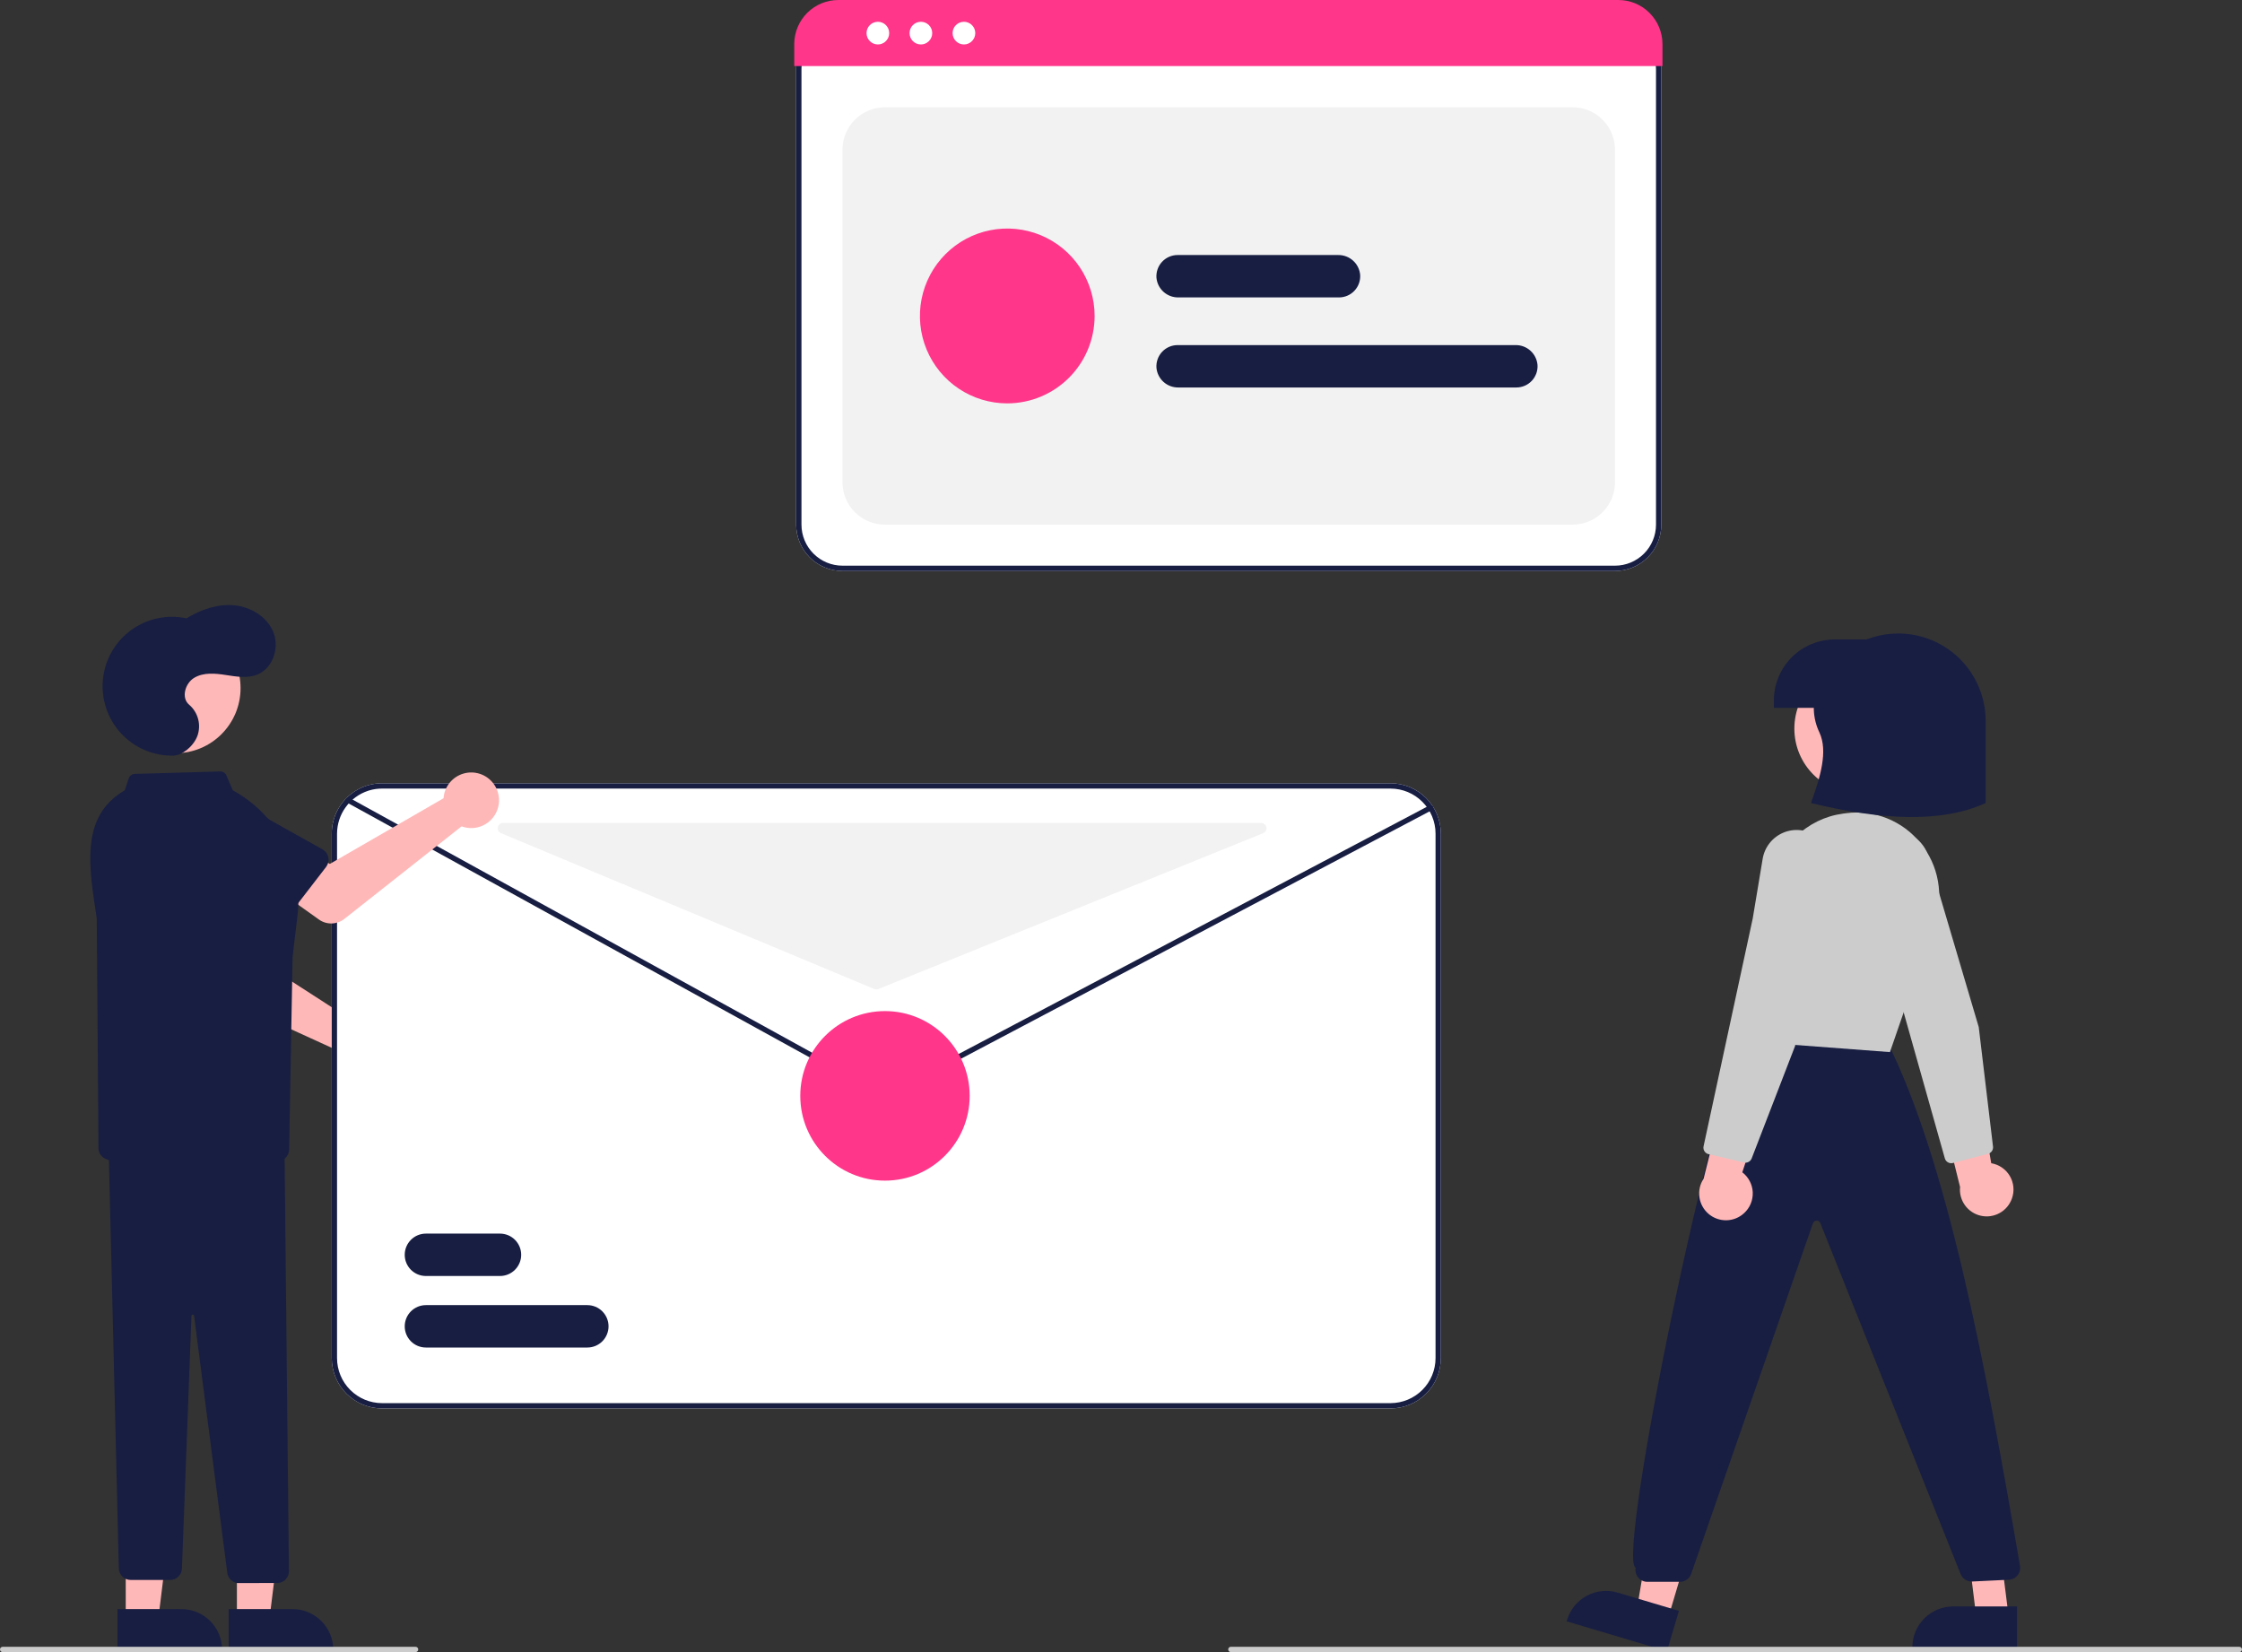<svg width="152" height="112" viewBox="0 0 152 112" fill="none" xmlns="http://www.w3.org/2000/svg">
<rect x="0" y="0" width="152" height="112" fill="#333333" stroke="none"/>
<g clip-path="url(#clip0_259_771)">
<path d="M109.49 38.709H57.118C56.285 38.708 55.487 38.376 54.898 37.787C54.31 37.198 53.978 36.399 53.977 35.566V4.65C53.978 4.027 54.226 3.43 54.666 2.989C55.106 2.548 55.703 2.301 56.326 2.3H110.245C110.877 2.301 111.484 2.552 111.931 3C112.379 3.448 112.63 4.055 112.631 4.688V35.566C112.63 36.399 112.299 37.198 111.71 37.787C111.121 38.376 110.323 38.708 109.49 38.709Z" fill="white"/>
<path d="M109.49 38.709H57.118C56.285 38.708 55.487 38.376 54.898 37.787C54.31 37.198 53.978 36.399 53.977 35.566V4.65C53.978 4.027 54.226 3.43 54.666 2.989C55.106 2.548 55.703 2.301 56.326 2.3H110.245C110.877 2.301 111.484 2.552 111.931 3C112.379 3.448 112.63 4.055 112.631 4.688V35.566C112.63 36.399 112.299 37.198 111.71 37.787C111.121 38.376 110.323 38.708 109.49 38.709ZM56.326 2.659C55.799 2.66 55.293 2.87 54.92 3.243C54.547 3.616 54.337 4.122 54.337 4.65V35.566C54.337 36.304 54.631 37.011 55.152 37.533C55.673 38.055 56.381 38.349 57.118 38.349H109.49C110.228 38.349 110.935 38.055 111.456 37.533C111.978 37.011 112.271 36.304 112.272 35.566V4.688C112.271 4.15 112.058 3.634 111.678 3.254C111.298 2.874 110.782 2.66 110.245 2.659H56.326Z" fill="#181E42"/>
<path d="M59.989 35.566H106.619C107.381 35.566 108.111 35.263 108.65 34.724C109.188 34.186 109.491 33.455 109.491 32.693V10.147C109.491 9.385 109.188 8.654 108.65 8.115C108.111 7.576 107.381 7.273 106.619 7.273H59.989C59.228 7.273 58.498 7.576 57.959 8.115C57.421 8.654 57.118 9.385 57.118 10.147V32.693C57.118 33.455 57.421 34.186 57.959 34.724C58.498 35.263 59.228 35.566 59.989 35.566Z" fill="#F2F2F2"/>
<path d="M112.71 4.481H53.848V2.972C53.853 2.18 54.172 1.422 54.736 0.864C55.299 0.307 56.06 -0.004 56.852 3.17739e-05H109.705C110.497 -0.004 111.258 0.307 111.821 0.864C112.385 1.422 112.704 2.18 112.71 2.972V4.481Z" fill="#FF368A"/>
<path d="M59.517 3.014C59.941 3.014 60.285 2.67 60.285 2.245C60.285 1.82 59.941 1.476 59.517 1.476C59.092 1.476 58.748 1.82 58.748 2.245C58.748 2.67 59.092 3.014 59.517 3.014Z" fill="white"/>
<path d="M62.434 3.014C62.858 3.014 63.202 2.67 63.202 2.245C63.202 1.82 62.858 1.476 62.434 1.476C62.009 1.476 61.665 1.82 61.665 2.245C61.665 2.67 62.009 3.014 62.434 3.014Z" fill="white"/>
<path d="M65.352 3.014C65.776 3.014 66.121 2.67 66.121 2.245C66.121 1.82 65.776 1.476 65.352 1.476C64.927 1.476 64.583 1.82 64.583 2.245C64.583 2.67 64.927 3.014 65.352 3.014Z" fill="white"/>
<path d="M68.289 27.346C67.118 27.346 65.973 26.998 64.999 26.347C64.025 25.696 63.266 24.77 62.818 23.687C62.37 22.604 62.252 21.413 62.481 20.263C62.709 19.114 63.273 18.058 64.102 17.229C64.93 16.4 65.985 15.836 67.134 15.607C68.283 15.378 69.473 15.496 70.556 15.944C71.638 16.393 72.563 17.152 73.213 18.127C73.864 19.102 74.211 20.247 74.211 21.419C74.21 22.991 73.585 24.497 72.475 25.608C71.365 26.719 69.859 27.344 68.289 27.346Z" fill="#FF368A"/>
<path d="M102.806 26.268H79.886C79.516 26.273 79.157 26.138 78.882 25.89C78.607 25.642 78.436 25.299 78.403 24.93C78.389 24.733 78.417 24.536 78.483 24.351C78.549 24.165 78.652 23.995 78.786 23.851C78.921 23.707 79.083 23.593 79.263 23.514C79.444 23.436 79.638 23.395 79.835 23.395H102.749C103.121 23.389 103.481 23.525 103.757 23.774C104.034 24.023 104.206 24.368 104.238 24.739C104.251 24.935 104.223 25.131 104.157 25.316C104.09 25.501 103.987 25.67 103.852 25.814C103.718 25.957 103.556 26.071 103.376 26.149C103.196 26.227 103.002 26.268 102.806 26.268Z" fill="#181E42"/>
<path d="M90.782 20.163H79.886C79.516 20.167 79.157 20.032 78.882 19.784C78.607 19.536 78.436 19.193 78.403 18.824C78.389 18.628 78.417 18.431 78.483 18.245C78.549 18.06 78.652 17.89 78.786 17.746C78.921 17.602 79.083 17.487 79.263 17.409C79.444 17.33 79.638 17.289 79.835 17.289H90.725C91.097 17.284 91.457 17.419 91.734 17.669C92.01 17.918 92.182 18.263 92.215 18.634C92.227 18.829 92.199 19.026 92.133 19.211C92.067 19.396 91.963 19.565 91.829 19.708C91.695 19.851 91.532 19.966 91.352 20.044C91.172 20.122 90.978 20.162 90.782 20.163Z" fill="#181E42"/>
<path d="M136.404 81.243C136.492 80.994 136.525 80.729 136.5 80.466C136.475 80.203 136.392 79.949 136.258 79.722C136.124 79.495 135.942 79.299 135.724 79.15C135.507 79.001 135.259 78.901 134.999 78.858L133.917 72.532L131.484 74.811L132.885 80.469C132.841 80.911 132.961 81.354 133.222 81.714C133.483 82.073 133.867 82.325 134.301 82.42C134.735 82.516 135.188 82.448 135.576 82.231C135.964 82.014 136.258 81.663 136.404 81.243V81.243Z" fill="#FFB8B8"/>
<path d="M134.788 78.216L132.4 78.843C132.286 78.873 132.166 78.857 132.064 78.798C131.962 78.74 131.887 78.644 131.854 78.531L127.563 63.315L126.266 59.434C126.141 59.06 126.113 58.66 126.184 58.272C126.254 57.884 126.422 57.52 126.671 57.215C126.92 56.909 127.243 56.672 127.608 56.524C127.974 56.377 128.371 56.324 128.762 56.371C129.215 56.426 129.642 56.612 129.99 56.906C130.338 57.201 130.593 57.591 130.722 58.029L134.152 69.629L135.12 77.729C135.13 77.819 135.113 77.91 135.071 77.99C135.029 78.071 134.964 78.136 134.884 78.179C134.853 78.195 134.821 78.208 134.788 78.216Z" fill="#CCCCCC"/>
<path d="M126.06 53.805C128.494 53.805 130.468 51.83 130.468 49.394C130.468 46.958 128.494 44.983 126.06 44.983C123.626 44.983 121.652 46.958 121.652 49.394C121.652 51.83 123.626 53.805 126.06 53.805Z" fill="#FFB8B8"/>
<path d="M113.082 109.733L110.974 109.105L112.39 100.667L115.503 101.594L113.082 109.733Z" fill="#FFB8B8"/>
<path d="M113.012 111.938L106.213 109.914L106.238 109.828C106.342 109.48 106.513 109.156 106.741 108.874C106.97 108.592 107.252 108.359 107.57 108.186C107.889 108.013 108.239 107.905 108.6 107.867C108.96 107.83 109.325 107.864 109.672 107.967L109.673 107.967L113.825 109.204L113.012 111.938Z" fill="#181E42"/>
<path d="M136.185 109.625H133.985L132.939 101.133L135.109 101.133L136.185 109.625Z" fill="#FFB8B8"/>
<path d="M136.746 111.759L129.652 111.759V111.669C129.652 111.306 129.724 110.947 129.863 110.612C130.001 110.277 130.205 109.972 130.461 109.716C130.717 109.459 131.022 109.255 131.357 109.117C131.692 108.978 132.051 108.906 132.414 108.906H132.414L136.746 108.906L136.746 111.759Z" fill="#181E42"/>
<path d="M113.894 107.237H111.685C111.566 107.237 111.449 107.21 111.342 107.16C111.235 107.11 111.14 107.037 111.064 106.946C110.988 106.855 110.933 106.748 110.903 106.633C110.873 106.519 110.869 106.399 110.89 106.282C109.482 105.655 117.066 69.255 118.859 69.961L118.918 69.876L127.942 70.613C131.984 78.708 134.543 92.104 136.937 106.088C136.966 106.204 136.97 106.325 136.947 106.443C136.923 106.56 136.875 106.671 136.803 106.767C136.732 106.864 136.641 106.943 136.535 106.999C136.43 107.056 136.313 107.088 136.193 107.094L133.711 107.215C133.543 107.223 133.377 107.179 133.235 107.088C133.094 106.997 132.984 106.864 132.922 106.708L123.413 82.919C123.394 82.867 123.359 82.822 123.313 82.792C123.267 82.761 123.212 82.746 123.157 82.749C123.102 82.75 123.049 82.768 123.004 82.8C122.96 82.833 122.926 82.878 122.909 82.93L114.656 106.694C114.601 106.852 114.498 106.99 114.362 107.087C114.225 107.184 114.061 107.236 113.894 107.237Z" fill="#181E42"/>
<path d="M128.131 71.325L128.062 71.319L118.454 70.594L120.139 59.867C120.324 58.67 120.891 57.565 121.756 56.716C122.62 55.868 123.735 55.322 124.935 55.16C125.009 55.15 125.083 55.139 125.158 55.13C126.1 55.005 127.059 55.126 127.942 55.479C128.824 55.833 129.601 56.407 130.198 57.148C130.809 57.893 131.218 58.782 131.386 59.731C131.555 60.68 131.476 61.656 131.159 62.566L128.131 71.325Z" fill="#CCCCCC"/>
<path d="M134.619 54.44C131.588 55.827 127.476 55.579 122.774 54.44C123.425 52.656 123.932 50.934 123.357 49.67C123.125 49.192 122.994 48.672 122.972 48.142C122.95 47.611 123.038 47.082 123.231 46.587C123.681 45.509 124.441 44.588 125.413 43.94C126.386 43.292 127.528 42.946 128.696 42.946C130.267 42.946 131.773 43.571 132.884 44.682C133.995 45.793 134.619 47.301 134.619 48.873V54.44Z" fill="#181E42"/>
<path d="M124.39 43.35H128.159V47.987H120.263V47.48C120.263 46.385 120.698 45.334 121.472 44.559C122.246 43.785 123.296 43.35 124.39 43.35Z" fill="#181E42"/>
<path d="M118.246 82.24C118.441 82.062 118.594 81.843 118.695 81.599C118.795 81.355 118.841 81.092 118.83 80.828C118.818 80.564 118.748 80.306 118.626 80.073C118.504 79.839 118.332 79.634 118.122 79.474L120.128 73.379L116.912 74.252L115.5 79.906C115.254 80.276 115.153 80.724 115.215 81.164C115.277 81.604 115.499 82.006 115.837 82.294C116.176 82.582 116.608 82.735 117.052 82.725C117.496 82.715 117.921 82.543 118.246 82.24Z" fill="#FFB8B8"/>
<path d="M118.235 78.809L115.832 78.243C115.718 78.216 115.619 78.145 115.556 78.046C115.493 77.946 115.472 77.827 115.496 77.712L118.831 62.257L119.503 58.22C119.568 57.831 119.73 57.465 119.974 57.155C120.219 56.846 120.537 56.603 120.9 56.45C121.263 56.297 121.659 56.238 122.051 56.279C122.443 56.321 122.818 56.46 123.142 56.685C123.516 56.946 123.807 57.31 123.976 57.734C124.146 58.158 124.188 58.622 124.097 59.069L121.695 70.924L118.757 78.534C118.724 78.618 118.666 78.691 118.591 78.742C118.517 78.793 118.428 78.821 118.337 78.821C118.303 78.821 118.269 78.817 118.235 78.809Z" fill="#CCCCCC"/>
<path d="M151.82 112H83.447C83.399 112 83.354 111.981 83.32 111.947C83.287 111.914 83.268 111.868 83.268 111.82C83.268 111.773 83.287 111.727 83.32 111.693C83.354 111.66 83.399 111.641 83.447 111.641H151.82C151.868 111.641 151.913 111.66 151.947 111.693C151.981 111.727 152 111.773 152 111.82C152 111.868 151.981 111.914 151.947 111.947C151.913 111.981 151.868 112 151.82 112Z" fill="#CCCCCC"/>
<path d="M24.233 69.129C24.136 69.154 24.042 69.186 23.951 69.225L16.473 64.397L16.576 62.236L13.337 61.654L12.783 65.462C12.738 65.77 12.794 66.084 12.943 66.357C13.091 66.63 13.324 66.847 13.607 66.976L22.818 71.184C22.864 71.564 23.024 71.921 23.278 72.208C23.531 72.494 23.866 72.697 24.238 72.788C24.609 72.88 24.999 72.856 25.357 72.72C25.715 72.585 26.022 72.343 26.239 72.028C26.456 71.712 26.572 71.338 26.572 70.956C26.571 70.573 26.454 70.199 26.237 69.885C26.019 69.57 25.71 69.329 25.352 69.194C24.994 69.059 24.604 69.037 24.233 69.129H24.233Z" fill="#FFB8B8"/>
<path d="M16.168 64.264L12.157 63.523C12.043 63.502 11.935 63.456 11.84 63.39C11.745 63.323 11.665 63.236 11.607 63.136C11.548 63.036 11.512 62.924 11.5 62.809C11.489 62.693 11.502 62.577 11.54 62.467L12.856 58.617C12.967 58.033 13.305 57.517 13.795 57.182C14.286 56.847 14.889 56.721 15.473 56.831C16.056 56.94 16.573 57.277 16.909 57.767C17.244 58.257 17.372 58.86 17.264 59.444L17.122 63.498C17.117 63.614 17.088 63.728 17.036 63.832C16.984 63.935 16.91 64.027 16.82 64.099C16.73 64.172 16.624 64.224 16.512 64.253C16.399 64.281 16.282 64.285 16.168 64.264V64.264Z" fill="#181E42"/>
<path d="M94.274 53.101H25.901C25.312 53.1 24.733 53.253 24.221 53.544C24.099 53.614 23.98 53.691 23.868 53.776C23.441 54.093 23.093 54.505 22.855 54.981C22.616 55.456 22.491 55.981 22.491 56.513V92.07C22.492 92.974 22.852 93.842 23.491 94.481C24.13 95.121 24.997 95.481 25.901 95.482H94.274C95.178 95.481 96.045 95.121 96.684 94.481C97.323 93.842 97.683 92.974 97.684 92.07V56.513C97.683 55.608 97.323 54.741 96.684 54.101C96.045 53.461 95.178 53.101 94.274 53.101Z" fill="white"/>
<path d="M94.274 53.101H25.901C25.312 53.1 24.733 53.253 24.221 53.544C24.099 53.614 23.98 53.691 23.868 53.776C23.441 54.093 23.093 54.505 22.855 54.981C22.616 55.456 22.491 55.981 22.491 56.513V92.07C22.492 92.974 22.852 93.842 23.491 94.481C24.13 95.121 24.997 95.481 25.901 95.482H94.274C95.178 95.481 96.045 95.121 96.684 94.481C97.323 93.842 97.683 92.974 97.684 92.07V56.513C97.683 55.608 97.323 54.741 96.684 54.101C96.045 53.461 95.178 53.101 94.274 53.101ZM97.325 92.07C97.324 92.879 97.002 93.655 96.43 94.227C95.858 94.799 95.083 95.121 94.274 95.123H25.901C25.092 95.121 24.317 94.799 23.745 94.227C23.173 93.655 22.851 92.879 22.85 92.07V56.513C22.853 55.867 23.058 55.239 23.438 54.718C23.817 54.196 24.351 53.808 24.964 53.607C24.989 53.6 25.012 53.591 25.038 53.584C25.318 53.501 25.609 53.459 25.901 53.46H94.274C95.083 53.461 95.858 53.783 96.43 54.355C97.002 54.928 97.324 55.703 97.325 56.513V92.07Z" fill="#181E42"/>
<path d="M60.013 74.277C59.741 74.277 59.473 74.208 59.234 74.076L23.515 54.402C23.473 54.379 23.442 54.341 23.429 54.295C23.416 54.249 23.421 54.2 23.444 54.158C23.467 54.117 23.506 54.086 23.551 54.072C23.597 54.059 23.646 54.065 23.688 54.088L59.407 73.761C59.59 73.862 59.794 73.916 60.002 73.918C60.21 73.919 60.416 73.869 60.599 73.772L96.907 54.605C96.928 54.594 96.951 54.587 96.974 54.585C96.998 54.583 97.021 54.585 97.044 54.592C97.066 54.599 97.087 54.611 97.106 54.626C97.124 54.641 97.139 54.659 97.15 54.68C97.161 54.701 97.168 54.724 97.17 54.747C97.172 54.771 97.169 54.794 97.162 54.817C97.155 54.84 97.144 54.861 97.129 54.879C97.114 54.897 97.095 54.912 97.075 54.923L60.767 74.089C60.535 74.212 60.276 74.277 60.013 74.277Z" fill="#181E42"/>
<path d="M33.899 86.503H28.874C28.493 86.503 28.128 86.352 27.859 86.082C27.59 85.813 27.439 85.448 27.439 85.067C27.439 84.686 27.59 84.32 27.859 84.051C28.128 83.781 28.493 83.63 28.874 83.63H33.899C34.28 83.63 34.645 83.781 34.914 84.051C35.183 84.32 35.335 84.686 35.335 85.067C35.335 85.448 35.183 85.813 34.914 86.082C34.645 86.352 34.28 86.503 33.899 86.503Z" fill="#181E42"/>
<path d="M39.821 91.352H28.874C28.493 91.352 28.128 91.201 27.859 90.931C27.59 90.662 27.439 90.296 27.439 89.915C27.439 89.534 27.59 89.169 27.859 88.899C28.128 88.63 28.493 88.478 28.874 88.478H39.821C40.202 88.478 40.567 88.63 40.836 88.899C41.105 89.169 41.257 89.534 41.257 89.915C41.257 90.296 41.105 90.662 40.836 90.931C40.567 91.201 40.202 91.352 39.821 91.352Z" fill="#181E42"/>
<path d="M59.999 80.038C63.17 80.038 65.741 77.465 65.741 74.291C65.741 71.118 63.17 68.545 59.999 68.545C56.827 68.545 54.256 71.118 54.256 74.291C54.256 77.465 56.827 80.038 59.999 80.038Z" fill="#FF368A"/>
<path d="M33.967 56.482L59.275 67.048C59.362 67.084 59.46 67.085 59.548 67.049L85.639 56.483C85.716 56.452 85.78 56.395 85.82 56.321C85.86 56.248 85.873 56.163 85.857 56.081C85.841 56 85.797 55.926 85.733 55.873C85.669 55.82 85.588 55.791 85.505 55.791H34.105C34.022 55.791 33.942 55.82 33.878 55.872C33.814 55.925 33.77 55.998 33.753 56.08C33.737 56.161 33.749 56.246 33.788 56.319C33.827 56.392 33.891 56.45 33.967 56.482Z" fill="#F2F2F2"/>
<path d="M30.114 53.822C30.093 53.919 30.078 54.017 30.072 54.116L22.363 58.567L20.489 57.487L18.491 60.104L21.623 62.338C21.876 62.518 22.18 62.612 22.491 62.604C22.802 62.596 23.101 62.488 23.345 62.296L31.295 56.02C31.653 56.153 32.044 56.173 32.415 56.079C32.785 55.984 33.118 55.779 33.37 55.49C33.621 55.201 33.778 54.843 33.821 54.462C33.863 54.082 33.789 53.697 33.608 53.36C33.427 53.023 33.148 52.749 32.807 52.574C32.467 52.4 32.081 52.333 31.702 52.383C31.323 52.434 30.968 52.598 30.684 52.855C30.401 53.112 30.202 53.449 30.114 53.822Z" fill="#FFB8B8"/>
<path d="M22.105 58.777L19.613 62.008C19.542 62.1 19.452 62.176 19.35 62.23C19.247 62.284 19.134 62.315 19.018 62.321C18.902 62.328 18.786 62.309 18.678 62.267C18.57 62.224 18.473 62.159 18.392 62.075L15.572 59.144C15.104 58.778 14.8 58.242 14.726 57.653C14.653 57.063 14.816 56.468 15.18 55.999C15.544 55.53 16.079 55.224 16.668 55.149C17.257 55.074 17.852 55.235 18.322 55.598L21.86 57.578C21.961 57.635 22.049 57.712 22.117 57.806C22.186 57.9 22.233 58.007 22.256 58.121C22.28 58.235 22.278 58.352 22.252 58.465C22.226 58.579 22.175 58.685 22.105 58.777H22.105Z" fill="#181E42"/>
<path d="M11.902 51.062C14.336 51.062 16.309 49.087 16.309 46.651C16.309 44.215 14.336 42.24 11.902 42.24C9.467 42.24 7.494 44.215 7.494 46.651C7.494 49.087 9.467 51.062 11.902 51.062Z" fill="#FFB8B8"/>
<path d="M16.062 109.805H18.262L19.309 101.312L16.061 101.313L16.062 109.805Z" fill="#FFB8B8"/>
<path d="M15.501 109.085L19.834 109.085H19.834C20.197 109.085 20.556 109.156 20.891 109.295C21.226 109.434 21.53 109.638 21.786 109.894C22.043 110.151 22.246 110.455 22.385 110.791C22.524 111.126 22.595 111.485 22.595 111.848V111.938L15.501 111.938L15.501 109.085Z" fill="#181E42"/>
<path d="M8.525 109.805H10.725L11.771 101.312L8.524 101.313L8.525 109.805Z" fill="#FFB8B8"/>
<path d="M7.964 109.085L12.297 109.085H12.297C12.659 109.085 13.018 109.156 13.354 109.295C13.688 109.434 13.993 109.638 14.249 109.894C14.506 110.151 14.709 110.455 14.848 110.791C14.987 111.126 15.058 111.485 15.058 111.848V111.938L7.964 111.938L7.964 109.085Z" fill="#181E42"/>
<path d="M15.403 106.582L13.158 89.207C13.157 89.183 13.147 89.162 13.13 89.146C13.113 89.13 13.091 89.122 13.068 89.123C13.056 89.122 13.044 89.124 13.034 89.128C13.023 89.132 13.013 89.139 13.005 89.147C12.997 89.155 12.99 89.165 12.986 89.175C12.981 89.186 12.979 89.198 12.979 89.209L12.334 106.332C12.327 106.541 12.239 106.739 12.088 106.885C11.938 107.03 11.736 107.111 11.527 107.11H8.862C8.651 107.111 8.448 107.029 8.297 106.881C8.146 106.734 8.059 106.533 8.055 106.321L7.363 77.792L19.289 77.911L19.587 106.532C19.584 106.646 19.558 106.758 19.509 106.861C19.46 106.963 19.39 107.055 19.304 107.128C19.219 107.201 19.12 107.256 19.013 107.288C18.906 107.32 18.794 107.329 18.683 107.315L16.099 107.322C15.915 107.297 15.746 107.21 15.62 107.075C15.493 106.94 15.416 106.766 15.403 106.582Z" fill="#181E42"/>
<path d="M7.186 78.572C7.053 78.521 6.935 78.435 6.846 78.324C6.756 78.213 6.698 78.079 6.677 77.938L6.558 62.259C6.03 58.768 5.407 55.347 8.457 53.578L8.726 52.771C8.755 52.684 8.811 52.608 8.884 52.553C8.958 52.498 9.047 52.467 9.139 52.465L14.925 52.299C15.015 52.296 15.104 52.32 15.18 52.369C15.256 52.417 15.315 52.488 15.35 52.571L15.78 53.576L15.933 53.663C17.387 54.492 18.564 55.732 19.317 57.227C20.071 58.722 20.366 60.407 20.168 62.069L19.837 64.864L19.602 77.927C19.599 78.07 19.558 78.21 19.484 78.333C19.41 78.455 19.304 78.556 19.178 78.625C17.498 79.546 15.635 79.861 13.873 79.861C10.913 79.861 8.236 78.971 7.186 78.572Z" fill="#181E42"/>
<path d="M11.758 51.225C11.095 51.24 10.436 51.114 9.825 50.855C9.214 50.596 8.664 50.211 8.213 49.725C7.761 49.239 7.417 48.662 7.204 48.033C6.99 47.405 6.912 46.738 6.975 46.077C7.038 45.416 7.239 44.776 7.567 44.198C7.894 43.62 8.34 43.119 8.875 42.726C9.41 42.334 10.022 42.059 10.671 41.919C11.32 41.78 11.991 41.78 12.639 41.919C13.609 41.33 14.736 40.933 15.865 41.034C16.995 41.135 18.112 41.806 18.534 42.859C18.956 43.912 18.503 45.3 17.453 45.728C16.779 46.003 16.019 45.87 15.3 45.759C14.582 45.648 13.798 45.576 13.173 45.947C12.547 46.318 12.266 47.313 12.826 47.777C13.123 48.032 13.335 48.373 13.434 48.752C13.533 49.131 13.514 49.531 13.38 49.9C13.098 50.628 12.33 51.213 11.758 51.225Z" fill="#181E42"/>
<path d="M28.175 112H0.179C0.132 112 0.086 111.981 0.053 111.947C0.019 111.914 0 111.868 0 111.82C0 111.773 0.019 111.727 0.053 111.693C0.086 111.66 0.132 111.641 0.179 111.641H28.175C28.222 111.641 28.268 111.66 28.302 111.693C28.335 111.727 28.354 111.773 28.354 111.82C28.354 111.868 28.335 111.914 28.302 111.947C28.268 111.981 28.222 112 28.175 112Z" fill="#CCCCCC"/>
</g>
<defs>
<clipPath id="clip0_259_771">
<rect width="152" height="112" fill="white"/>
</clipPath>
</defs>
</svg>
